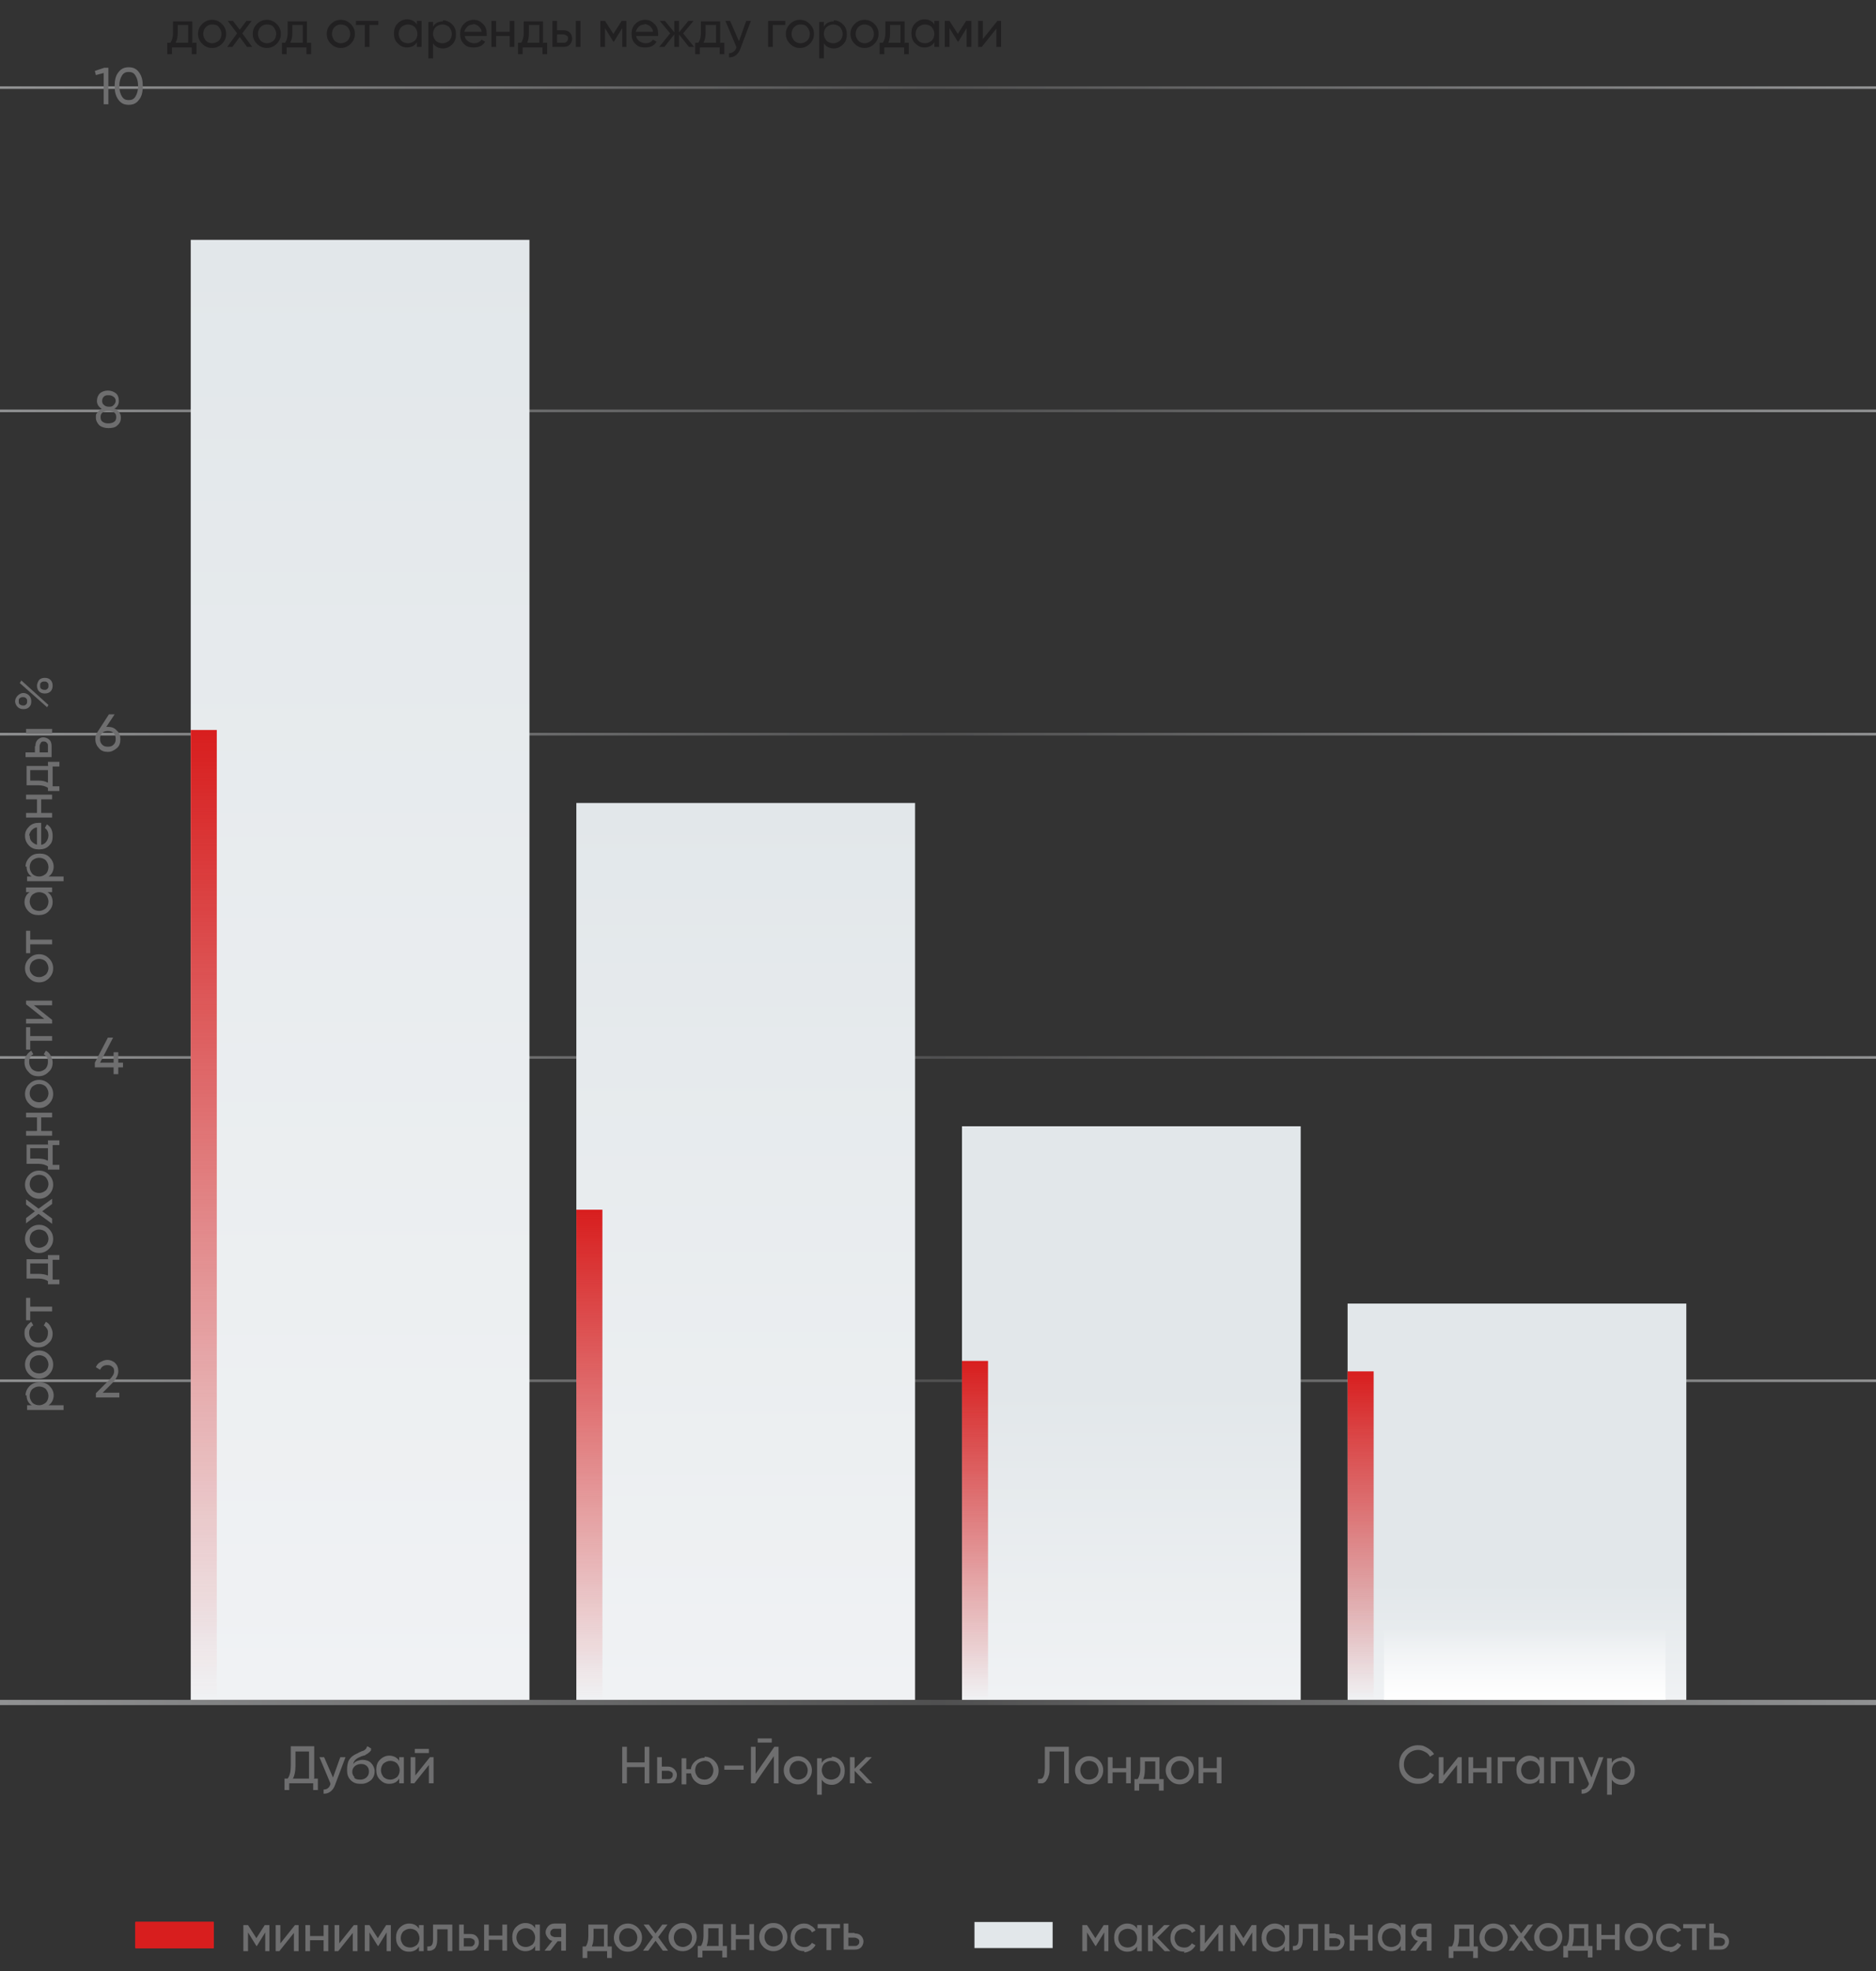 <?xml version="1.0" encoding="UTF-8"?> <svg xmlns="http://www.w3.org/2000/svg" xmlns:xlink="http://www.w3.org/1999/xlink" id="_Слой_1" data-name="Слой_1" version="1.1" viewBox="0 0 360 378"><rect x="0" y="0" width="360" height="378" fill="#333333" stroke="none"/><defs><style> .st0, .st1, .st2, .st3, .st4, .st5, .st6 { fill: none; } .st7 { fill: #171516; fill-opacity: .6; } .st8 { fill: url(#_Безымянный_градиент_9); } .st9 { fill: url(#_Безымянный_градиент_8); } .st10 { fill: url(#_Безымянный_градиент_7); } .st11 { fill: #d81e1e; } .st1 { stroke: url(#_Безымянный_градиент_6); } .st1, .st2, .st3, .st4, .st5, .st6 { stroke-opacity: .5; } .st2 { stroke: url(#_Безымянный_градиент_2); } .st2, .st3, .st4, .st5, .st6 { stroke-width: .5px; } .st3 { stroke: url(#_Безымянный_градиент_4); } .st4 { stroke: url(#_Безымянный_градиент_5); } .st5 { stroke: url(#_Безымянный_градиент_3); } .st12 { isolation: isolate; } .st13 { mix-blend-mode: multiply; } .st6 { stroke: url(#_Безымянный_градиент); } .st14 { mix-blend-mode: darken; } .st15 { fill: url(#_Безымянный_градиент_11); } .st16 { fill: url(#_Безымянный_градиент_10); } .st17 { fill: url(#_Безымянный_градиент_14); } .st18 { fill: url(#_Безымянный_градиент_13); } .st19 { fill: url(#_Безымянный_градиент_12); } .st20 { fill: url(#_Безымянный_градиент_15); } .st21 { fill: #6e6e6f; } .st22 { fill: #e2e7ea; } </style><linearGradient id="_Безымянный_градиент" data-name="Безымянный градиент" x1="0" y1="-313.2" x2="360" y2="-313.2" gradientTransform="translate(0 330)" gradientUnits="userSpaceOnUse"><stop offset="0" stop-color="#f0f2f4"></stop><stop offset=".5" stop-color="#6e6e6f"></stop><stop offset="1" stop-color="#f0f2f4"></stop></linearGradient><linearGradient id="_Безымянный_градиент_2" data-name="Безымянный градиент 2" x1="0" y1="-251.2" x2="360" y2="-251.2" gradientTransform="translate(0 330)" gradientUnits="userSpaceOnUse"><stop offset="0" stop-color="#f0f2f4"></stop><stop offset=".5" stop-color="#6e6e6f"></stop><stop offset="1" stop-color="#f0f2f4"></stop></linearGradient><linearGradient id="_Безымянный_градиент_3" data-name="Безымянный градиент 3" x1="0" y1="-189.2" x2="360" y2="-189.2" gradientTransform="translate(0 330)" gradientUnits="userSpaceOnUse"><stop offset="0" stop-color="#f0f2f4"></stop><stop offset=".5" stop-color="#6e6e6f"></stop><stop offset="1" stop-color="#f0f2f4"></stop></linearGradient><linearGradient id="_Безымянный_градиент_4" data-name="Безымянный градиент 4" x1="0" y1="-127.2" x2="360" y2="-127.2" gradientTransform="translate(0 330)" gradientUnits="userSpaceOnUse"><stop offset="0" stop-color="#f0f2f4"></stop><stop offset=".5" stop-color="#6e6e6f"></stop><stop offset="1" stop-color="#f0f2f4"></stop></linearGradient><linearGradient id="_Безымянный_градиент_5" data-name="Безымянный градиент 5" x1="0" y1="-65.2" x2="360" y2="-65.2" gradientTransform="translate(0 330)" gradientUnits="userSpaceOnUse"><stop offset="0" stop-color="#f0f2f4"></stop><stop offset=".5" stop-color="#6e6e6f"></stop><stop offset="1" stop-color="#f0f2f4"></stop></linearGradient><linearGradient id="_Безымянный_градиент_6" data-name="Безымянный градиент 6" x1="0" y1="-3.5" x2="360" y2="-3.5" gradientTransform="translate(0 330)" gradientUnits="userSpaceOnUse"><stop offset="0" stop-color="#f0f2f4"></stop><stop offset=".5" stop-color="#6e6e6f"></stop><stop offset="1" stop-color="#f0f2f4"></stop></linearGradient><linearGradient id="_Безымянный_градиент_7" data-name="Безымянный градиент 7" x1="69.1" y1="-284" x2="69.1" y2="-4" gradientTransform="translate(0 330)" gradientUnits="userSpaceOnUse"><stop offset="0" stop-color="#e2e7ea"></stop><stop offset="1" stop-color="#f0f2f4"></stop></linearGradient><linearGradient id="_Безымянный_градиент_8" data-name="Безымянный градиент 8" x1="39.1" y1="-190" x2="39.1" y2="-4" gradientTransform="translate(0 330)" gradientUnits="userSpaceOnUse"><stop offset="0" stop-color="#d81e1e"></stop><stop offset="1" stop-color="#d81e1e" stop-opacity="0"></stop></linearGradient><linearGradient id="_Безымянный_градиент_9" data-name="Безымянный градиент 9" x1="143.1" y1="-176" x2="143.1" y2="-4" gradientTransform="translate(0 330)" gradientUnits="userSpaceOnUse"><stop offset="0" stop-color="#e2e7ea"></stop><stop offset="1" stop-color="#f0f2f4"></stop></linearGradient><linearGradient id="_Безымянный_градиент_10" data-name="Безымянный градиент 10" x1="113.1" y1="-98" x2="113.1" y2="-4" gradientTransform="translate(0 330)" gradientUnits="userSpaceOnUse"><stop offset="0" stop-color="#d81e1e"></stop><stop offset="1" stop-color="#d81e1e" stop-opacity="0"></stop></linearGradient><linearGradient id="_Безымянный_градиент_11" data-name="Безымянный градиент 11" x1="217.1" y1="-63.3" x2="217.1" y2="-4" gradientTransform="translate(0 330)" gradientUnits="userSpaceOnUse"><stop offset="0" stop-color="#e2e7ea"></stop><stop offset="1" stop-color="#f0f2f4"></stop></linearGradient><linearGradient id="_Безымянный_градиент_12" data-name="Безымянный градиент 12" x1="187.1" y1="-69" x2="187.1" y2="-4" gradientTransform="translate(0 330)" gradientUnits="userSpaceOnUse"><stop offset="0" stop-color="#d81e1e"></stop><stop offset="1" stop-color="#d81e1e" stop-opacity="0"></stop></linearGradient><linearGradient id="_Безымянный_градиент_13" data-name="Безымянный градиент 13" x1="291.1" y1="-26.3" x2="291.1" y2="-4" gradientTransform="translate(0 330)" gradientUnits="userSpaceOnUse"><stop offset="0" stop-color="#e2e7ea"></stop><stop offset="1" stop-color="#f0f2f4"></stop></linearGradient><linearGradient id="_Безымянный_градиент_14" data-name="Безымянный градиент 14" x1="261.1" y1="-67" x2="261.1" y2="-4" gradientTransform="translate(0 330)" gradientUnits="userSpaceOnUse"><stop offset="0" stop-color="#d81e1e"></stop><stop offset="1" stop-color="#d81e1e" stop-opacity="0"></stop></linearGradient><linearGradient id="_Безымянный_градиент_15" data-name="Безымянный градиент 15" x1="292.6" y1="-17.9" x2="292.6" y2="-4" gradientTransform="translate(0 330)" gradientUnits="userSpaceOnUse"><stop offset="0" stop-color="#fff" stop-opacity="0"></stop><stop offset="1" stop-color="#fff"></stop></linearGradient></defs><g class="st12"><g id="_Слой_11" data-name="_Слой_1"><line class="st6" y1="16.8" x2="360" y2="16.8"></line><line class="st2" y1="78.8" x2="360" y2="78.8"></line><line class="st5" y1="140.8" x2="360" y2="140.8"></line><line class="st3" y1="202.8" x2="360" y2="202.8"></line><line class="st4" y1="264.8" x2="360" y2="264.8"></line><line class="st1" y1="326.5" x2="360" y2="326.5"></line><path class="st21" d="M4.9,267.6c0-.7.3-1.3.8-1.8.5-.5,1.1-.7,1.9-.7s1.4.2,1.9.7c.5.5.8,1.1.8,1.8s-.3,1.5-1,1.9h2.9v.9h-7v-.9h.9c-.7-.4-1-1.1-1-1.9ZM9.3,267.7c0-.5-.2-.9-.5-1.3-.3-.3-.8-.5-1.3-.5s-.9.2-1.3.5c-.3.3-.5.8-.5,1.3s.2.9.5,1.3c.3.3.8.5,1.3.5s.9-.2,1.3-.5c.3-.3.5-.8.5-1.3ZM9.4,259.8c.5.5.8,1.1.8,1.9s-.3,1.4-.8,1.9c-.5.5-1.1.8-1.9.8s-1.4-.3-1.9-.8c-.5-.5-.8-1.1-.8-1.9s.3-1.4.8-1.9,1.1-.8,1.9-.8,1.4.3,1.9.8ZM9.3,261.7c0-.5-.2-.9-.5-1.3-.3-.3-.8-.5-1.3-.5s-.9.2-1.3.5c-.3.3-.5.8-.5,1.3s.2.9.5,1.2.8.5,1.3.5.9-.2,1.3-.5c.3-.3.5-.8.5-1.2ZM10.1,255.7c0,.8-.2,1.4-.8,1.9-.5.5-1.1.8-1.9.8s-1.4-.2-1.9-.8c-.5-.5-.8-1.1-.8-1.9s.1-.9.4-1.3c.2-.4.6-.7.9-.9l.4.7c-.3.1-.5.3-.6.6-.2.3-.2.6-.2.9,0,.5.2.9.5,1.3.3.3.8.5,1.3.5s.9-.2,1.3-.5c.3-.3.5-.8.5-1.3s0-.6-.2-.9c-.2-.3-.4-.5-.6-.6l.4-.7c.4.2.7.5.9.9.2.4.4.8.4,1.3ZM5,248.9h.8v1.7h4.2v.9h-4.2v1.7h-.8v-4.3ZM9.2,241.4v-.7h2.2v.9h-1.3v3.8h1.3v.9h-2.2v-.6c-.4-.3-1.1-.5-1.8-.5h-2.3v-3.7h4.2ZM9.2,244.6v-2.3h-3.4v2h1.5c.7,0,1.4.1,1.8.3ZM9.4,235.7c.5.5.8,1.1.8,1.9s-.3,1.4-.8,1.9c-.5.5-1.1.8-1.9.8s-1.4-.3-1.9-.8c-.5-.5-.8-1.1-.8-1.9s.3-1.4.8-1.9c.5-.5,1.1-.8,1.9-.8s1.4.3,1.9.8ZM9.3,237.6c0-.5-.2-.9-.5-1.3-.3-.3-.8-.5-1.3-.5s-.9.2-1.3.5c-.3.3-.5.8-.5,1.3s.2.9.5,1.2.8.5,1.3.5.9-.2,1.3-.5c.3-.3.5-.8.5-1.2ZM10,229.9v1l-1.9,1.4,1.9,1.4v1l-2.6-1.9-2.4,1.8v-1l1.7-1.3-1.7-1.3v-1l2.4,1.8,2.6-1.9ZM9.4,225.3c.5.5.8,1.1.8,1.9s-.3,1.4-.8,1.9c-.5.5-1.1.8-1.9.8s-1.4-.3-1.9-.8c-.5-.5-.8-1.1-.8-1.9s.3-1.4.8-1.9c.5-.5,1.1-.8,1.9-.8s1.4.3,1.9.8ZM9.3,227.1c0-.5-.2-.9-.5-1.3-.3-.3-.8-.5-1.3-.5s-.9.2-1.3.5c-.3.3-.5.8-.5,1.3s.2.9.5,1.2.8.5,1.3.5.9-.2,1.3-.5c.3-.3.5-.8.5-1.2ZM9.2,219.4v-.7h2.2v.9h-1.3v3.8h1.3v.9h-2.2v-.6c-.4-.3-1.1-.5-1.8-.5h-2.3v-3.7h4.2ZM9.2,222.5v-2.3h-3.4v2h1.5c.7,0,1.4.1,1.8.4ZM5,214.3v-.9h5v.9h-2.1v2.6h2.1v.9h-5v-.9h2.1v-2.6h-2.1ZM9.4,207.9c.5.5.8,1.1.8,1.9s-.3,1.4-.8,1.9c-.5.5-1.1.8-1.9.8s-1.4-.3-1.9-.8c-.5-.5-.8-1.1-.8-1.9s.3-1.4.8-1.9c.5-.5,1.1-.8,1.9-.8s1.4.3,1.9.8ZM9.3,209.7c0-.5-.2-.9-.5-1.3-.3-.3-.8-.5-1.3-.5s-.9.2-1.3.5c-.3.3-.5.8-.5,1.3s.2.9.5,1.2.8.5,1.3.5.9-.2,1.3-.5c.3-.3.5-.8.5-1.2ZM10.1,203.7c0,.8-.2,1.4-.8,1.9-.5.5-1.1.8-1.9.8s-1.4-.2-1.9-.8c-.5-.5-.8-1.1-.8-1.9s.1-.9.4-1.3c.2-.4.6-.7.9-.9l.4.7c-.3.1-.5.3-.6.6-.2.3-.2.6-.2.9,0,.5.2.9.5,1.3.3.3.8.5,1.3.5s.9-.2,1.3-.5c.3-.3.5-.8.5-1.3s0-.6-.2-.9c-.2-.3-.4-.5-.6-.6l.4-.7c.4.2.7.5.9.9.2.4.4.8.4,1.3ZM5,197h.8v1.7h4.2v.9h-4.2v1.7h-.8v-4.3ZM5,192.6v-.7h5v.9h-3.5l3.5,2.8v.7h-5v-.9h3.5l-3.5-2.8ZM9.4,183.8c.5.5.8,1.1.8,1.9s-.3,1.4-.8,1.9c-.5.5-1.1.8-1.9.8s-1.4-.3-1.9-.8c-.5-.5-.8-1.1-.8-1.9s.3-1.4.8-1.9,1.1-.8,1.9-.8,1.4.3,1.9.8ZM9.3,185.7c0-.5-.2-.9-.5-1.3-.3-.3-.8-.5-1.3-.5s-.9.2-1.3.5c-.3.3-.5.8-.5,1.3s.2.9.5,1.2.8.5,1.3.5.9-.2,1.3-.5c.3-.3.5-.8.5-1.2ZM5,178.5h.8v1.7h4.2v.9h-4.2v1.7h-.8v-4.3ZM5,171.1v-.9h5v.9h-.9c.7.4,1,1.1,1,1.9s-.3,1.3-.8,1.8c-.5.5-1.1.7-1.9.7s-1.4-.2-1.9-.7c-.5-.5-.8-1.1-.8-1.8s.3-1.5,1-1.9h-.9ZM9.3,172.9c0-.5-.2-.9-.5-1.3-.3-.3-.8-.5-1.3-.5s-.9.2-1.3.5c-.3.3-.5.8-.5,1.3s.2.9.5,1.3c.3.3.8.5,1.3.5s.9-.2,1.3-.5c.3-.3.5-.8.5-1.3ZM4.9,166.2c0-.7.3-1.3.8-1.8.5-.5,1.1-.7,1.9-.7s1.4.2,1.9.7c.5.5.8,1.1.8,1.8s-.3,1.5-1,1.9h2.9v.9h-7v-.9h.9c-.7-.4-1-1.1-1-1.9ZM9.3,166.3c0-.5-.2-.9-.5-1.3-.3-.3-.8-.5-1.3-.5s-.9.2-1.3.5c-.3.3-.5.8-.5,1.3s.2.9.5,1.3c.3.3.8.5,1.3.5s.9-.2,1.3-.5c.3-.3.5-.8.5-1.3ZM7.9,162c.4,0,.8-.3,1-.6.2-.3.4-.7.4-1.2s-.2-1.1-.7-1.4l.4-.7c.8.5,1.1,1.2,1.1,2.2s-.2,1.4-.7,1.9c-.5.5-1.1.7-1.9.7s-1.4-.2-1.9-.7-.8-1.1-.8-1.9.3-1.3.8-1.8c.5-.5,1.1-.7,1.9-.7s.3,0,.4,0v4.2ZM5.7,160.2c0,.5.1.9.4,1.2.3.3.6.5,1,.6v-3.3c-.5,0-.8.3-1.1.6-.2.3-.4.6-.4,1ZM5,153.3v-.9h5v.9h-2.1v2.6h2.1v.9h-5v-.9h2.1v-2.6h-2.1ZM9.2,146.8v-.7h2.2v.9h-1.3v3.8h1.3v.9h-2.2v-.6c-.4-.3-1.1-.5-1.8-.5h-2.3v-3.7h4.2ZM9.2,150v-2.3h-3.4v2h1.5c.7,0,1.4.1,1.8.4ZM6.8,143.1c0-.5.1-.9.4-1.2.3-.3.7-.5,1.1-.5s.9.2,1.2.5c.3.3.4.7.4,1.2v2.1h-5v-.9h1.8v-1.2ZM5,140.7v-.9h5v.9h-5ZM9.2,143.1c0-.2,0-.5-.2-.6-.1-.2-.3-.3-.6-.3s-.4,0-.6.3c-.1.2-.2.4-.2.6v1.2h1.6v-1.2ZM6,134.5c0,.5-.1.8-.4,1.1s-.7.4-1.1.4-.8-.1-1.1-.4c-.3-.3-.5-.7-.5-1.1s.2-.8.5-1.1c.3-.3.7-.5,1.1-.5s.8.2,1.1.5c.3.3.4.7.4,1.1ZM5,135.1c.2-.2.2-.3.2-.6s0-.4-.2-.6c-.2-.2-.4-.2-.6-.2s-.4,0-.6.2c-.2.1-.2.3-.2.6s0,.4.2.6c.2.1.3.2.6.2s.4,0,.6-.2ZM9,135.6l-5.2-4.6.3-.5,5.2,4.7-.3.5ZM9.7,130.4c.3.3.4.7.4,1.1s-.1.8-.4,1.1-.7.4-1.1.4-.8-.1-1.1-.4c-.3-.3-.4-.7-.4-1.1s.2-.8.4-1.1c.3-.3.7-.4,1.1-.4s.8.1,1.1.4ZM9.1,132.1c.2-.2.2-.3.2-.6s0-.4-.2-.6c-.2-.2-.4-.2-.6-.2s-.4,0-.6.2c-.2.1-.2.3-.2.6s0,.4.2.6c.2.1.3.2.6.2s.4,0,.6-.2Z"></path><path class="st7" d="M37,8.2h.7v2.2h-.9v-1.3h-3.8v1.3h-.9v-2.2h.6c.3-.4.5-1.1.5-1.8v-2.3h3.7v4.2ZM33.8,8.2h2.3v-3.4h-2v1.5c0,.7-.1,1.4-.4,1.8ZM42.6,8.4c-.5.5-1.1.8-1.9.8s-1.4-.3-1.9-.8c-.5-.5-.8-1.1-.8-1.9s.3-1.4.8-1.9c.5-.5,1.1-.8,1.9-.8s1.4.3,1.9.8c.5.5.8,1.1.8,1.9s-.3,1.4-.8,1.9ZM40.7,8.3c.5,0,.9-.2,1.3-.5.3-.3.5-.8.5-1.3s-.2-.9-.5-1.3-.8-.5-1.3-.5-.9.2-1.2.5-.5.8-.5,1.3.2.9.5,1.3c.3.3.8.5,1.2.5ZM48.4,9h-1l-1.4-1.9-1.4,1.9h-1l1.9-2.6-1.8-2.4h1l1.3,1.7,1.3-1.7h1l-1.8,2.4,1.9,2.6ZM53.1,8.4c-.5.5-1.1.8-1.9.8s-1.4-.3-1.9-.8c-.5-.5-.8-1.1-.8-1.9s.3-1.4.8-1.9c.5-.5,1.1-.8,1.9-.8s1.4.3,1.9.8c.5.5.8,1.1.8,1.9s-.3,1.4-.8,1.9ZM51.2,8.3c.5,0,.9-.2,1.3-.5.3-.3.5-.8.5-1.3s-.2-.9-.5-1.3-.8-.5-1.3-.5-.9.2-1.2.5-.5.8-.5,1.3.2.9.5,1.3c.3.3.8.5,1.2.5ZM59,8.2h.7v2.2h-.9v-1.3h-3.8v1.3h-.9v-2.2h.6c.3-.4.5-1.1.5-1.8v-2.3h3.7v4.2ZM55.8,8.2h2.3v-3.4h-2v1.5c0,.7-.1,1.4-.4,1.8ZM67.3,8.4c-.5.5-1.1.8-1.9.8s-1.4-.3-1.9-.8c-.5-.5-.8-1.1-.8-1.9s.3-1.4.8-1.9c.5-.5,1.1-.8,1.9-.8s1.4.3,1.9.8c.5.5.8,1.1.8,1.9s-.3,1.4-.8,1.9ZM65.4,8.3c.5,0,.9-.2,1.3-.5.3-.3.5-.8.5-1.3s-.2-.9-.5-1.3c-.3-.3-.8-.5-1.3-.5s-.9.2-1.2.5c-.3.3-.5.8-.5,1.3s.2.9.5,1.3c.3.3.8.5,1.2.5ZM72.6,4v.8h-1.7v4.2h-.9v-4.2h-1.7v-.8h4.3ZM80,4h.9v5h-.9v-.9c-.4.7-1.1,1-1.9,1s-1.3-.3-1.8-.8c-.5-.5-.7-1.1-.7-1.9s.2-1.4.7-1.9c.5-.5,1.1-.8,1.8-.8s1.5.3,1.9,1v-.9ZM78.3,8.3c.5,0,.9-.2,1.3-.5.3-.3.5-.8.5-1.3s-.2-.9-.5-1.3c-.3-.3-.8-.5-1.3-.5s-.9.2-1.3.5c-.3.3-.5.8-.5,1.3s.2.9.5,1.3c.3.3.8.5,1.3.5ZM85,3.9c.7,0,1.3.3,1.8.8.5.5.7,1.1.7,1.9s-.2,1.4-.7,1.9c-.5.5-1.1.8-1.8.8s-1.5-.3-1.9-1v2.9h-.9v-7h.9v.9c.4-.7,1.1-1,1.9-1ZM84.9,8.3c.5,0,.9-.2,1.3-.5.3-.3.5-.8.5-1.3s-.2-.9-.5-1.3c-.3-.3-.8-.5-1.3-.5s-.9.2-1.3.5c-.3.3-.5.8-.5,1.3s.2.9.5,1.3c.3.3.8.5,1.3.5ZM89.2,6.9c0,.4.3.8.6,1,.3.2.7.4,1.2.4s1.1-.2,1.4-.7l.7.4c-.5.8-1.2,1.1-2.2,1.1s-1.4-.2-1.9-.7c-.5-.5-.7-1.1-.7-1.9s.2-1.4.7-1.9c.5-.5,1.1-.8,1.9-.8s1.3.3,1.8.8c.5.5.7,1.1.7,1.9s0,.3,0,.4h-4.2ZM90.9,4.7c-.5,0-.9.1-1.2.4-.3.3-.5.6-.6,1h3.3c0-.5-.3-.8-.6-1.1-.3-.2-.7-.4-1.1-.4ZM97.8,4h.9v5h-.9v-2.1h-2.6v2.1h-.9v-5h.9v2.1h2.6v-2.1ZM104.3,8.2h.7v2.2h-.9v-1.3h-3.8v1.3h-.9v-2.2h.6c.3-.4.5-1.1.5-1.8v-2.3h3.7v4.2ZM101.2,8.2h2.3v-3.4h-2v1.5c0,.7-.1,1.4-.3,1.8ZM108.1,5.8c.5,0,.9.1,1.2.4.3.3.5.7.5,1.2s-.2.9-.5,1.2c-.3.3-.7.4-1.2.4h-2.1v-5h.9v1.8h1.2ZM110.5,4h.9v5h-.9v-5ZM108.1,8.2c.2,0,.5,0,.6-.2.2-.1.3-.3.3-.6s0-.4-.3-.6c-.2-.1-.4-.2-.6-.2h-1.2v1.6h1.2ZM120.2,4v5h-.8v-3.6l-1.6,2.6h-.1l-1.6-2.6v3.6h-.9v-5h.9l1.6,2.5,1.6-2.5h.9ZM122.1,6.9c0,.4.3.8.6,1,.3.2.7.4,1.2.4s1.1-.2,1.4-.7l.7.4c-.5.8-1.2,1.1-2.2,1.1s-1.4-.2-1.9-.7c-.5-.5-.7-1.1-.7-1.9s.2-1.4.7-1.9,1.1-.8,1.9-.8,1.3.3,1.8.8c.5.5.7,1.1.7,1.9s0,.3,0,.4h-4.2ZM123.8,4.7c-.5,0-.9.1-1.2.4-.3.3-.5.6-.6,1h3.3c0-.5-.3-.8-.6-1.1-.3-.2-.7-.4-1.1-.4ZM133.2,9h-1l-1.9-2.4v2.4h-.9v-2.4l-1.9,2.4h-1l2.1-2.6-2-2.4h1l1.8,2.2v-2.2h.9v2.2l1.8-2.2h1l-2,2.4,2.1,2.6ZM138.3,8.2h.7v2.2h-.9v-1.3h-3.8v1.3h-.9v-2.2h.6c.3-.4.5-1.1.5-1.8v-2.3h3.7v4.2ZM135.1,8.2h2.3v-3.4h-2v1.5c0,.7-.1,1.4-.4,1.8ZM143.2,4h.9l-2,5.3c-.2.6-.5,1-.9,1.3-.4.3-.8.4-1.3.4v-.8c.6,0,1.1-.3,1.4-1v-.2c0,0-2.1-5-2.1-5h.9l1.7,3.9,1.4-3.9ZM150.7,4v.8h-2.4v4.2h-.9v-5h3.3ZM155.4,8.4c-.5.5-1.1.8-1.9.8s-1.4-.3-1.9-.8c-.5-.5-.8-1.1-.8-1.9s.3-1.4.8-1.9c.5-.5,1.1-.8,1.9-.8s1.4.3,1.9.8c.5.5.8,1.1.8,1.9s-.3,1.4-.8,1.9ZM153.6,8.3c.5,0,.9-.2,1.3-.5.3-.3.5-.8.5-1.3s-.2-.9-.5-1.3-.8-.5-1.3-.5-.9.2-1.2.5c-.3.3-.5.8-.5,1.3s.2.9.5,1.3c.3.3.8.5,1.2.5ZM160,3.9c.7,0,1.3.3,1.8.8.5.5.7,1.1.7,1.9s-.2,1.4-.7,1.9c-.5.5-1.1.8-1.8.8s-1.5-.3-1.9-1v2.9h-.9v-7h.9v.9c.4-.7,1.1-1,1.9-1ZM159.9,8.3c.5,0,.9-.2,1.3-.5.3-.3.5-.8.5-1.3s-.2-.9-.5-1.3c-.3-.3-.8-.5-1.3-.5s-.9.2-1.3.5c-.3.3-.5.8-.5,1.3s.2.9.5,1.3c.3.3.8.5,1.3.5ZM167.8,8.4c-.5.5-1.1.8-1.9.8s-1.4-.3-1.9-.8c-.5-.5-.8-1.1-.8-1.9s.3-1.4.8-1.9c.5-.5,1.1-.8,1.9-.8s1.4.3,1.9.8c.5.5.8,1.1.8,1.9s-.3,1.4-.8,1.9ZM165.9,8.3c.5,0,.9-.2,1.3-.5.3-.3.5-.8.5-1.3s-.2-.9-.5-1.3c-.3-.3-.8-.5-1.3-.5s-.9.2-1.2.5-.5.8-.5,1.3.2.9.5,1.3c.3.3.8.5,1.2.5ZM173.7,8.2h.7v2.2h-.9v-1.3h-3.8v1.3h-.9v-2.2h.6c.3-.4.5-1.1.5-1.8v-2.3h3.7v4.2ZM170.5,8.2h2.3v-3.4h-2v1.5c0,.7-.1,1.4-.3,1.8ZM179.3,4h.9v5h-.9v-.9c-.4.7-1.1,1-1.9,1s-1.3-.3-1.8-.8c-.5-.5-.7-1.1-.7-1.9s.2-1.4.7-1.9c.5-.5,1.1-.8,1.8-.8s1.5.3,1.9,1v-.9ZM177.5,8.3c.5,0,.9-.2,1.3-.5.3-.3.5-.8.5-1.3s-.2-.9-.5-1.3c-.3-.3-.8-.5-1.3-.5s-.9.2-1.3.5c-.3.3-.5.8-.5,1.3s.2.9.5,1.3c.3.3.8.5,1.3.5ZM186.4,4v5h-.9v-3.6l-1.6,2.6h-.1l-1.6-2.6v3.6h-.9v-5h.9l1.6,2.5,1.6-2.5h.9ZM191.4,4h.7v5h-.9v-3.5l-2.8,3.5h-.7v-5h.9v3.5l2.8-3.5Z"></path><path class="st21" d="M18.4,268v-.8l2.5-2.5c.7-.7,1-1.2,1-1.7s-.1-.7-.4-.9c-.2-.2-.5-.3-.9-.3-.7,0-1.1.3-1.4.9l-.8-.5c.2-.5.5-.8.9-1,.4-.2.8-.4,1.3-.4s1.1.2,1.5.6c.4.4.6.9.6,1.6s-.4,1.5-1.2,2.3l-1.8,1.8h3.2v.9h-4.5Z"></path><path class="st21" d="M23.6,203.8v.9h-.9v1.3h-.9v-1.3h-3.6v-.9l2.5-4.8h1l-2.5,4.8h2.6v-2h.9v2h.9Z"></path><path class="st21" d="M20.7,139.4c.7,0,1.3.2,1.7.7.5.4.7,1,.7,1.7s-.2,1.3-.7,1.7-1,.7-1.7.7-1.3-.2-1.7-.7c-.4-.4-.7-1-.7-1.7s.1-1,.4-1.4l2.2-3.4h1.1l-1.6,2.4c.1,0,.3,0,.3,0ZM19.6,142.8c.3.3.6.4,1.1.4s.8-.1,1.1-.4c.3-.3.4-.6.4-1.1s-.1-.8-.4-1.1c-.3-.3-.6-.4-1.1-.4s-.8.1-1.1.4c-.3.3-.4.6-.4,1.1s.1.8.4,1.1Z"></path><path class="st21" d="M22.1,78.4c.3.2.6.4.8.7.2.3.3.6.3,1,0,.6-.2,1.1-.7,1.5-.4.4-1,.5-1.7.5s-1.3-.2-1.7-.5c-.4-.4-.7-.9-.7-1.5s0-.7.3-1c.2-.3.5-.5.8-.7-.6-.4-.9-.9-.9-1.5s.2-1.1.6-1.5c.4-.3.9-.5,1.5-.5s1.1.2,1.5.5c.4.3.6.8.6,1.5s-.3,1.2-.9,1.5ZM20.8,75.8c-.4,0-.6,0-.9.3-.2.2-.3.5-.3.8s.1.6.4.8c.2.2.5.3.9.3s.6,0,.9-.3c.2-.2.4-.5.4-.8s-.1-.6-.4-.8-.5-.3-.9-.3ZM20.8,81.2c.4,0,.8-.1,1.1-.3.3-.2.4-.5.4-.9s-.1-.7-.4-.9c-.3-.2-.6-.3-1.1-.3s-.8.1-1.1.3c-.3.2-.4.5-.4.9s.1.7.4.9c.3.2.6.3,1.1.3Z"></path><path class="st21" d="M20,13h.8v7h-.9v-6l-1.5.4-.2-.8,1.8-.6ZM26.7,19.1c-.5.7-1.1,1-2,1s-1.5-.3-2-1c-.5-.7-.7-1.5-.7-2.6s.2-2,.7-2.6c.5-.7,1.1-1,2-1s1.5.3,2,1c.5.7.7,1.5.7,2.6s-.2,2-.7,2.6ZM23.4,18.5c.3.5.7.7,1.3.7s1-.2,1.3-.7c.3-.5.5-1.1.5-2s-.2-1.5-.5-2c-.3-.5-.7-.7-1.3-.7s-1,.2-1.3.7c-.3.5-.5,1.1-.5,2s.2,1.5.5,2Z"></path><path class="st11" d="M26,373.6v-5s15,0,15,0v5s-15,0-15,0Z"></path><path class="st11" d="M26,373.6v-5s15,0,15,0v5s-15,0-15,0Z"></path><path class="st11" d="M26,373.6v-5s15,0,15,0v5s-15,0-15,0Z"></path><path class="st11" d="M26,373.6v-5s15,0,15,0v5s-15,0-15,0Z"></path><path class="st21" d="M51.7,369.2v5s-.8,0-.8,0v-3.6s-1.6,2.6-1.6,2.6h-.1l-1.6-2.6v3.6s-.9,0-.9,0v-5s.9,0,.9,0l1.6,2.5,1.6-2.5h.9ZM56.6,369.2h.7s0,5,0,5h-.9s0-3.5,0-3.5l-2.8,3.5h-.7s0-5,0-5h.9s0,3.5,0,3.5l2.8-3.5ZM62.1,369.2h.9s0,5,0,5h-.9s0-2.1,0-2.1h-2.6s0,2.1,0,2.1h-.9s0-5,0-5h.9s0,2.1,0,2.1h2.6s0-2.1,0-2.1ZM67.9,369.2h.7s0,5,0,5h-.9s0-3.5,0-3.5l-2.8,3.5h-.7s0-5,0-5h.9s0,3.5,0,3.5l2.8-3.5ZM75,369.2v5s-.8,0-.8,0v-3.6s-1.6,2.6-1.6,2.6h-.1l-1.6-2.6v3.6s-.9,0-.9,0v-5s.9,0,.9,0l1.6,2.5,1.6-2.5h.9ZM80.4,369.2h.9s0,5,0,5h-.9s0-.9,0-.9c-.4.7-1.1,1-1.9,1-.7,0-1.3-.2-1.8-.8-.5-.5-.7-1.1-.7-1.9,0-.7.2-1.4.7-1.9.5-.5,1.1-.8,1.8-.8.8,0,1.5.3,1.9,1v-.9ZM78.7,373.5c.5,0,.9-.2,1.3-.5.3-.3.5-.8.5-1.3,0-.5-.2-.9-.5-1.3-.3-.3-.8-.5-1.3-.5-.5,0-.9.2-1.3.5-.3.3-.5.8-.5,1.3,0,.5.2.9.5,1.3.3.3.8.5,1.3.5ZM86.8,369.2v5s-.9,0-.9,0v-4.2s-2,0-2,0v2c0,.8-.2,1.4-.5,1.7-.3.3-.8.5-1.4.4v-.8c.3,0,.6,0,.8-.2.2-.2.3-.6.3-1.1v-2.9s3.7,0,3.7,0ZM90.2,370.9c.5,0,.9.1,1.2.4.3.3.5.7.5,1.2,0,.5-.2.9-.5,1.2-.3.3-.7.4-1.2.4h-2.1s0-5,0-5h.9s0,1.8,0,1.8h1.2ZM90.2,373.3c.2,0,.5,0,.6-.2.2-.1.3-.3.3-.6,0-.2,0-.4-.3-.6-.2-.1-.4-.2-.6-.2h-1.2s0,1.6,0,1.6h1.2ZM96.4,369.1h.9s0,5,0,5h-.9s0-2.1,0-2.1h-2.6s0,2.1,0,2.1h-.9s0-5,0-5h.9s0,2.1,0,2.1h2.6s0-2.1,0-2.1ZM102.7,369.1h.9s0,5,0,5h-.9s0-.9,0-.9c-.4.7-1.1,1-1.9,1-.7,0-1.3-.3-1.8-.8-.5-.5-.7-1.1-.7-1.9,0-.7.2-1.4.7-1.9.5-.5,1.1-.8,1.8-.8.8,0,1.5.3,1.9,1v-.9ZM100.9,373.4c.5,0,.9-.2,1.3-.5.3-.3.5-.8.5-1.3,0-.5-.2-.9-.5-1.3-.3-.3-.8-.5-1.3-.5-.5,0-.9.2-1.3.5-.3.3-.5.8-.5,1.3,0,.5.2.9.5,1.3.3.3.8.5,1.3.5ZM108.6,369.1v5s-.9,0-.9,0v-1.8s-.7,0-.7,0l-1.4,1.8h-1.1s1.5-1.9,1.5-1.9c-.4,0-.7-.3-.9-.6-.2-.3-.4-.6-.4-1,0-.5.2-.8.5-1.2.3-.3.7-.5,1.2-.5h2.1ZM106.5,371.5h1.2s0-1.6,0-1.6h-1.2c-.2,0-.5,0-.6.2-.2.1-.3.3-.3.6,0,.2,0,.4.3.6.2.1.4.2.6.2ZM116.7,373.3h.7s0,2.2,0,2.2h-.9s0-1.3,0-1.3h-3.8s0,1.3,0,1.3h-.9s0-2.2,0-2.2h.6c.3-.4.5-1.1.5-1.9v-2.3s3.7,0,3.7,0v4.2ZM113.6,373.3h2.3s0-3.4,0-3.4h-2s0,1.5,0,1.5c0,.7-.1,1.4-.3,1.8ZM122.4,373.5c-.5.5-1.1.8-1.9.8-.7,0-1.4-.2-1.9-.8-.5-.5-.8-1.1-.8-1.9,0-.7.3-1.4.8-1.9.5-.5,1.1-.8,1.9-.8.7,0,1.4.3,1.9.8.5.5.8,1.1.8,1.9,0,.7-.3,1.4-.8,1.9ZM120.5,373.4c.5,0,.9-.2,1.3-.5.3-.3.5-.8.5-1.3,0-.5-.2-.9-.5-1.3-.3-.3-.8-.5-1.3-.5-.5,0-.9.2-1.2.5-.3.3-.5.8-.5,1.3,0,.5.2.9.5,1.3.3.3.8.5,1.3.5ZM128.2,374.1h-1s-1.4-1.9-1.4-1.9l-1.4,1.9h-1s1.9-2.6,1.9-2.6l-1.8-2.4h1s1.3,1.7,1.3,1.7l1.3-1.7h1s-1.8,2.4-1.8,2.4l1.9,2.6ZM132.9,373.4c-.5.5-1.1.8-1.9.8s-1.4-.3-1.9-.8c-.5-.5-.8-1.1-.8-1.9,0-.7.3-1.4.8-1.9.5-.5,1.1-.8,1.9-.8.7,0,1.4.3,1.9.8.5.5.8,1.1.8,1.9,0,.7-.3,1.4-.8,1.9ZM131,373.4c.5,0,.9-.2,1.3-.5.3-.3.5-.8.5-1.3,0-.5-.2-.9-.5-1.3-.3-.3-.8-.5-1.3-.5-.5,0-.9.2-1.2.5-.3.3-.5.8-.5,1.3,0,.5.2.9.5,1.3.3.3.8.5,1.3.5ZM138.8,373.2h.7s0,2.2,0,2.2h-.9s0-1.3,0-1.3h-3.8s0,1.3,0,1.3h-.9s0-2.2,0-2.2h.6c.3-.4.5-1.1.5-1.9v-2.3s3.7,0,3.7,0v4.2ZM135.6,373.2h2.3s0-3.4,0-3.4h-2s0,1.5,0,1.5c0,.7-.1,1.4-.3,1.9ZM143.8,369h.9s0,5,0,5h-.9s0-2.1,0-2.1h-2.6s0,2.1,0,2.1h-.9s0-5,0-5h.9s0,2.1,0,2.1h2.6s0-2.1,0-2.1ZM150.3,373.4c-.5.5-1.1.8-1.9.8-.7,0-1.4-.3-1.9-.8-.5-.5-.8-1.1-.8-1.9,0-.7.2-1.4.8-1.9.5-.5,1.1-.8,1.9-.8.7,0,1.4.2,1.9.8.5.5.8,1.1.8,1.9,0,.7-.3,1.4-.8,1.9ZM148.4,373.3c.5,0,.9-.2,1.3-.5.3-.3.5-.8.5-1.3,0-.5-.2-.9-.5-1.3-.3-.3-.8-.5-1.3-.5-.5,0-.9.2-1.2.5-.3.3-.5.8-.5,1.3,0,.5.2.9.5,1.3.3.3.8.5,1.3.5ZM154.4,374.2c-.8,0-1.4-.2-1.9-.7-.5-.5-.8-1.1-.8-1.9,0-.7.2-1.4.7-1.9.5-.5,1.1-.8,1.9-.8.5,0,.9.1,1.3.4.4.2.7.5.9.9l-.7.4c-.1-.3-.3-.5-.6-.6-.3-.2-.6-.2-.9-.2-.5,0-.9.2-1.3.5-.3.3-.5.8-.5,1.3,0,.5.2.9.5,1.3.3.3.8.5,1.3.5.3,0,.6,0,.9-.2.3-.2.5-.4.6-.6l.7.4c-.2.4-.5.7-.9,1-.4.2-.8.4-1.3.4ZM161.2,369v.8s-1.7,0-1.7,0v4.2s-.9,0-.9,0v-4.2s-1.7,0-1.7,0v-.8s4.3,0,4.3,0ZM164,370.8c.5,0,.9.1,1.2.4.3.3.5.7.5,1.1,0,.5-.2.9-.5,1.2-.3.3-.7.4-1.2.4h-2.1s0-5,0-5h.9s0,1.8,0,1.8h1.2ZM164,373.2c.2,0,.5,0,.6-.2.2-.1.3-.3.3-.6,0-.2,0-.4-.3-.6-.2-.1-.4-.2-.6-.2h-1.2s0,1.6,0,1.6h1.2Z"></path><path class="st22" d="M187,373.6v-5s15,0,15,0v5s-15,0-15,0Z"></path><path class="st21" d="M212.7,369.2v5s-.8,0-.8,0v-3.6s-1.6,2.6-1.6,2.6h-.1s-1.6-2.6-1.6-2.6v3.6s-.9,0-.9,0v-5s.9,0,.9,0l1.6,2.5,1.6-2.5h.9ZM218.2,369.2h.9s0,5,0,5h-.9s0-.9,0-.9c-.4.7-1.1,1-1.9,1-.7,0-1.3-.3-1.8-.8-.5-.5-.7-1.1-.7-1.9,0-.7.2-1.4.7-1.9.5-.5,1.1-.8,1.8-.8.8,0,1.5.3,1.9,1v-.9ZM216.4,373.5c.5,0,.9-.2,1.3-.5.3-.3.5-.8.5-1.3,0-.5-.2-.9-.5-1.3-.3-.3-.8-.5-1.3-.5-.5,0-.9.2-1.3.5-.3.3-.5.8-.5,1.3,0,.5.2.9.5,1.3.3.3.8.5,1.3.5ZM224.6,374.2h-1.1s-2.3-2.4-2.3-2.4v2.4s-.9,0-.9,0v-5s.9,0,.9,0v2.2s2.2-2.2,2.2-2.2h1.1s-2.4,2.4-2.4,2.4l2.5,2.6ZM227.3,374.3c-.8,0-1.4-.2-1.9-.7-.5-.5-.8-1.1-.8-1.9,0-.7.2-1.4.7-1.9.5-.5,1.1-.8,1.9-.8.5,0,.9.1,1.3.4.4.2.7.5.9.9l-.7.4c-.1-.3-.3-.5-.6-.6-.3-.2-.6-.2-.9-.2-.5,0-.9.2-1.3.5-.3.3-.5.8-.5,1.3,0,.5.2.9.5,1.3.3.3.8.5,1.3.5.3,0,.6,0,.9-.2.3-.2.5-.4.6-.6l.7.4c-.2.4-.5.7-.9,1-.4.2-.8.4-1.3.4ZM234,369.2h.7s0,5,0,5h-.9s0-3.5,0-3.5l-2.8,3.5h-.7s0-5,0-5h.9s0,3.5,0,3.5l2.8-3.5ZM241.1,369.2v5s-.8,0-.8,0v-3.6s-1.6,2.6-1.6,2.6h-.1l-1.6-2.6v3.6s-.9,0-.9,0v-5s.9,0,.9,0l1.6,2.5,1.6-2.5h.9ZM246.5,369.2h.9s0,5,0,5h-.9s0-.9,0-.9c-.4.7-1.1,1-1.9,1-.7,0-1.3-.2-1.8-.8-.5-.5-.7-1.1-.7-1.9,0-.7.2-1.4.7-1.9.5-.5,1.1-.8,1.8-.8.8,0,1.5.3,1.9,1v-.9ZM244.8,373.5c.5,0,.9-.2,1.3-.5.3-.3.5-.8.5-1.3,0-.5-.2-.9-.5-1.3-.3-.3-.8-.5-1.3-.5-.5,0-.9.2-1.3.5-.3.3-.5.8-.5,1.3,0,.5.2.9.5,1.3.3.3.8.5,1.3.5ZM252.9,369.1v5s-.9,0-.9,0v-4.2s-2,0-2,0v2c0,.8-.2,1.4-.5,1.7-.3.3-.8.5-1.4.4v-.8c.3,0,.6,0,.8-.2.2-.2.3-.6.3-1.1v-2.9s3.7,0,3.7,0ZM256.3,370.9c.5,0,.9.1,1.2.4.3.3.5.7.5,1.1,0,.5-.2.9-.5,1.2-.3.3-.7.4-1.2.4h-2.1s0-5,0-5h.9s0,1.8,0,1.8h1.2ZM256.3,373.3c.2,0,.5,0,.6-.2.2-.1.3-.3.3-.6s0-.4-.3-.6c-.2-.1-.4-.2-.6-.2h-1.2s0,1.6,0,1.6h1.2ZM262.5,369.1h.9s0,5,0,5h-.9s0-2.1,0-2.1h-2.6s0,2.1,0,2.1h-.9s0-5,0-5h.9s0,2.1,0,2.1h2.6s0-2.1,0-2.1ZM268.8,369.1h.9s0,5,0,5h-.9s0-.9,0-.9c-.4.7-1.1,1-1.9,1-.7,0-1.3-.3-1.8-.8-.5-.5-.7-1.1-.7-1.9,0-.7.2-1.4.7-1.9.5-.5,1.1-.8,1.8-.8.8,0,1.5.3,1.9,1v-.9ZM267,373.4c.5,0,.9-.2,1.3-.5.3-.3.5-.8.5-1.3,0-.5-.2-.9-.5-1.3-.3-.3-.8-.5-1.3-.5-.5,0-.9.2-1.3.5-.3.3-.5.8-.5,1.3,0,.5.2.9.5,1.3.3.3.8.5,1.3.5ZM274.7,369.1v5s-.9,0-.9,0v-1.8s-.7,0-.7,0l-1.4,1.8h-1.1s1.5-1.9,1.5-1.9c-.4,0-.7-.3-.9-.6-.2-.3-.4-.6-.4-1,0-.5.2-.8.5-1.2.3-.3.7-.5,1.2-.5h2.1ZM272.6,371.5h1.2s0-1.6,0-1.6h-1.2c-.2,0-.5,0-.6.2-.2.1-.3.3-.3.6,0,.2,0,.4.3.6.2.1.4.2.6.2ZM282.9,373.3h.7s0,2.2,0,2.2h-.9s0-1.3,0-1.3h-3.8s0,1.3,0,1.3h-.9s0-2.2,0-2.2h.6c.3-.4.5-1.1.5-1.9v-2.3s3.7,0,3.7,0v4.2ZM279.7,373.3h2.3s0-3.4,0-3.4h-2s0,1.5,0,1.5c0,.7-.1,1.4-.3,1.9ZM288.5,373.5c-.5.5-1.1.8-1.9.8-.7,0-1.4-.2-1.9-.8-.5-.5-.8-1.1-.8-1.9,0-.7.3-1.4.8-1.9.5-.5,1.1-.8,1.9-.8.7,0,1.4.3,1.9.8.5.5.8,1.1.8,1.9,0,.7-.3,1.4-.8,1.9ZM286.6,373.4c.5,0,.9-.2,1.3-.5.3-.3.5-.8.5-1.3,0-.5-.2-.9-.5-1.3-.3-.3-.8-.5-1.3-.5-.5,0-.9.2-1.2.5-.3.3-.5.8-.5,1.3,0,.5.2.9.5,1.3.3.3.8.5,1.3.5ZM294.3,374.1h-1s-1.4-1.9-1.4-1.9l-1.4,1.9h-1s1.9-2.6,1.9-2.6l-1.8-2.4h1s1.3,1.7,1.3,1.7l1.3-1.7h1s-1.8,2.4-1.8,2.4l1.9,2.6ZM299,373.4c-.5.5-1.1.8-1.9.8-.7,0-1.4-.3-1.9-.8-.5-.5-.8-1.1-.8-1.9,0-.7.3-1.4.8-1.9.5-.5,1.1-.8,1.9-.8.7,0,1.4.3,1.9.8.5.5.8,1.1.8,1.9,0,.7-.3,1.4-.8,1.9ZM297.1,373.3c.5,0,.9-.2,1.3-.5.3-.3.5-.8.5-1.3,0-.5-.2-.9-.5-1.3-.3-.3-.8-.5-1.3-.5-.5,0-.9.2-1.2.5-.3.3-.5.8-.5,1.3,0,.5.2.9.5,1.3.3.3.8.5,1.3.5ZM304.9,373.2h.7s0,2.2,0,2.2h-.9s0-1.3,0-1.3h-3.8s0,1.3,0,1.3h-.9s0-2.2,0-2.2h.6c.3-.4.5-1.1.5-1.9v-2.3s3.7,0,3.7,0v4.2ZM301.7,373.2h2.3s0-3.4,0-3.4h-2s0,1.5,0,1.5c0,.7-.1,1.4-.3,1.9ZM309.9,369h.9s0,5,0,5h-.9s0-2.1,0-2.1h-2.6s0,2.1,0,2.1h-.9s0-5,0-5h.9s0,2.1,0,2.1h2.6s0-2.1,0-2.1ZM316.4,373.4c-.5.5-1.1.8-1.9.8-.7,0-1.4-.3-1.9-.8-.5-.5-.8-1.1-.8-1.9s.3-1.4.8-1.9c.5-.5,1.1-.8,1.9-.8.7,0,1.4.2,1.9.8.5.5.8,1.1.8,1.9,0,.7-.3,1.4-.8,1.9ZM314.5,373.3c.5,0,.9-.2,1.3-.5.3-.3.5-.8.5-1.3,0-.5-.2-.9-.5-1.3-.3-.3-.8-.5-1.3-.5-.5,0-.9.2-1.2.5-.3.3-.5.8-.5,1.3,0,.5.2.9.5,1.3.3.3.8.5,1.3.5ZM320.5,374.2c-.8,0-1.4-.2-1.9-.7-.5-.5-.8-1.1-.8-1.9,0-.7.2-1.4.7-1.9.5-.5,1.1-.8,1.9-.8.5,0,.9.1,1.3.4.4.2.7.5.9.9l-.7.4c-.1-.3-.3-.5-.6-.6-.3-.2-.6-.2-.9-.2-.5,0-.9.2-1.3.5-.3.3-.5.8-.5,1.3,0,.5.2.9.5,1.3.3.3.8.5,1.3.5.3,0,.6,0,.9-.2.3-.2.5-.4.6-.6l.7.4c-.2.4-.5.7-.9,1-.4.2-.8.4-1.3.4ZM327.3,369v.8s-1.7,0-1.7,0v4.2s-.9,0-.9,0v-4.2s-1.7,0-1.7,0v-.8s4.3,0,4.3,0ZM330.1,370.8c.5,0,.9.1,1.2.4.3.3.5.7.5,1.1,0,.5-.2.9-.5,1.2-.3.3-.7.4-1.2.4h-2.1s0-5,0-5h.9s0,1.8,0,1.8h1.2ZM330.1,373.2c.2,0,.5,0,.6-.2.2-.1.3-.3.3-.6,0-.2,0-.4-.3-.6-.2-.1-.4-.2-.6-.2h-1.2s0,1.6,0,1.6h1.2Z"></path><rect class="st10" x="36.6" y="46" width="65" height="280"></rect><g class="st13"><rect class="st0" x="44.6" y="75.1" width="53.8" height="250.9"></rect></g><rect class="st9" x="36.6" y="140" width="5" height="186"></rect><path class="st21" d="M60.2,341.1h.8v2.2h-.9v-1.3h-4.6v1.3h-.9v-2.2h.6c.4-.5.6-1.4.6-2.5v-3.7h4.5v6.1ZM56.2,341.1h3.1v-5.2h-2.6v2.8c0,1.1-.2,1.9-.5,2.4ZM65.4,337h.9l-2,5.3c-.2.6-.5,1-.9,1.3-.4.3-.8.4-1.3.4v-.8c.6,0,1.1-.3,1.3-1v-.2c0,0-2.1-5-2.1-5h.9l1.7,3.9,1.4-3.9ZM69.1,342.1c-.7,0-1.3-.2-1.8-.7-.5-.5-.7-1.1-.7-1.9s.1-1.5.4-2c.3-.5.8-.9,1.5-1.2.1,0,.3-.2.6-.3.2-.1.4-.2.5-.2.1,0,.2-.1.4-.2.1-.1.2-.2.3-.3,0-.1.1-.3.2-.4l.7.4c0,.1,0,.2,0,.3,0,0,0,.2-.2.3,0,0-.1.2-.2.2s-.1.1-.2.2c-.1,0-.2.1-.2.1,0,0-.1,0-.3.2-.1,0-.2.1-.3.1,0,0-.2,0-.3.1-.2,0-.3.1-.3.1-.5.2-.8.4-1,.6-.2.2-.4.5-.4.8.2-.3.5-.5.8-.6.3-.1.6-.2,1-.2.6,0,1.2.2,1.6.6.4.4.7,1,.7,1.6s-.2,1.2-.7,1.7c-.5.4-1.1.7-1.8.7ZM67.9,340.9c.3.3.7.4,1.2.4s.8-.1,1.2-.4c.3-.3.5-.6.5-1.1s-.1-.8-.4-1.1c-.3-.3-.7-.4-1.1-.4s-.8.1-1.2.4c-.3.3-.5.6-.5,1.1s.2.8.5,1.1ZM76.6,337h.9v5h-.9v-.9c-.4.7-1.1,1-1.9,1s-1.3-.3-1.8-.8c-.5-.5-.7-1.1-.7-1.9s.2-1.4.7-1.9c.5-.5,1.1-.8,1.8-.8s1.5.3,1.9,1v-.9ZM74.9,341.3c.5,0,.9-.2,1.3-.5.3-.3.5-.8.5-1.3s-.2-.9-.5-1.3c-.3-.3-.8-.5-1.3-.5s-.9.2-1.3.5c-.3.3-.5.8-.5,1.3s.2.9.5,1.3c.3.3.8.5,1.3.5ZM79.6,336.2v-.8h2.7v.8h-2.7ZM82.5,337h.7v5h-.9v-3.5l-2.8,3.5h-.7v-5h.9v3.5l2.8-3.5Z"></path><rect class="st8" x="110.6" y="154" width="65" height="172"></rect><g class="st13"><rect class="st0" x="117.6" y="169" width="50" height="157"></rect></g><rect class="st16" x="110.6" y="232" width="5" height="94"></rect><path class="st21" d="M123.7,335h.9v7h-.9v-3.1h-3.4v3.1h-.9v-7h.9v3h3.4v-3ZM128.2,338.8c.5,0,.9.2,1.2.5.3.3.5.7.5,1.1s-.2.9-.5,1.2c-.3.3-.7.4-1.2.4h-2.1v-5h.9v1.8h1.2ZM128.2,341.2c.2,0,.5,0,.6-.2.2-.1.3-.3.3-.6s0-.4-.3-.6c-.2-.1-.4-.2-.6-.2h-1.2v1.6h1.2ZM135.2,336.9c.7,0,1.4.3,1.9.8.5.5.8,1.1.8,1.9s-.3,1.4-.8,1.9c-.5.5-1.1.8-1.9.8s-1.2-.2-1.7-.6c-.5-.4-.8-1-.9-1.6h-.9v2.1h-.9v-5h.9v2.1h.9c0-.6.4-1.2.9-1.6.5-.4,1.1-.6,1.7-.6ZM135.2,341.3c.5,0,.9-.2,1.2-.5s.5-.8.5-1.3-.2-.9-.5-1.3-.8-.5-1.2-.5-.9.2-1.3.5c-.3.3-.5.8-.5,1.3s.2.9.5,1.3c.3.3.8.5,1.3.5ZM139,339.4v-.8h3.7v.8h-3.7ZM145.4,334.2v-.8h2.7v.8h-2.7ZM148.5,342v-5.2l-3.6,5.2h-.8v-7h.9v5.2l3.6-5.2h.8v7h-.9ZM155,341.4c-.5.5-1.1.8-1.9.8s-1.4-.3-1.9-.8c-.5-.5-.8-1.1-.8-1.9s.3-1.4.8-1.9c.5-.5,1.1-.8,1.9-.8s1.4.3,1.9.8c.5.5.8,1.1.8,1.9s-.3,1.4-.8,1.9ZM153.2,341.3c.5,0,.9-.2,1.3-.5.3-.3.5-.8.5-1.3s-.2-.9-.5-1.3c-.3-.3-.8-.5-1.3-.5s-.9.2-1.2.5c-.3.3-.5.8-.5,1.3s.2.9.5,1.3c.3.3.8.5,1.2.5ZM159.6,336.9c.7,0,1.3.3,1.8.8.5.5.7,1.1.7,1.9s-.2,1.4-.7,1.9c-.5.5-1.1.8-1.8.8s-1.5-.3-1.9-1v2.9h-.9v-7h.9v.9c.4-.7,1.1-1,1.9-1ZM159.5,341.3c.5,0,.9-.2,1.3-.5.3-.3.5-.8.5-1.3s-.2-.9-.5-1.3c-.3-.3-.8-.5-1.3-.5s-.9.2-1.3.5c-.3.3-.5.8-.5,1.3s.2.9.5,1.3c.3.3.8.5,1.3.5ZM167.4,342h-1.1l-2.3-2.4v2.4h-.9v-5h.9v2.2l2.2-2.2h1.1l-2.4,2.4,2.5,2.6Z"></path><rect class="st15" x="184.6" y="216" width="65" height="110"></rect><rect class="st19" x="184.6" y="261" width="5" height="65"></rect><g class="st14"><rect class="st0" x="202.6" y="237" width="29" height="89"></rect></g><path class="st21" d="M199.2,342v-.8c.5,0,.8,0,1-.4.2-.3.3-.9.3-1.8v-4h4.6v7h-.9v-6.1h-2.8v3.1c0,.6,0,1.2-.2,1.6-.1.4-.3.7-.5,1-.2.2-.5.4-.7.4-.3,0-.6,0-.9,0ZM210.9,341.4c-.5.5-1.1.8-1.9.8s-1.4-.3-1.9-.8c-.5-.5-.8-1.1-.8-1.9s.3-1.4.8-1.9c.5-.5,1.1-.8,1.9-.8s1.4.3,1.9.8c.5.5.8,1.1.8,1.9s-.3,1.4-.8,1.9ZM209,341.3c.5,0,.9-.2,1.3-.5.3-.3.5-.8.5-1.3s-.2-.9-.5-1.3c-.3-.3-.8-.5-1.3-.5s-.9.2-1.2.5-.5.8-.5,1.3.2.9.5,1.3.8.5,1.2.5ZM216.1,337h.9v5h-.9v-2.1h-2.6v2.1h-.9v-5h.9v2.1h2.6v-2.1ZM222.6,341.2h.7v2.2h-.9v-1.3h-3.8v1.3h-.9v-2.2h.6c.3-.4.5-1.1.5-1.9v-2.3h3.7v4.2ZM219.4,341.2h2.3v-3.4h-2v1.5c0,.7-.1,1.4-.3,1.9ZM228.3,341.4c-.5.5-1.1.8-1.9.8s-1.4-.3-1.9-.8c-.5-.5-.8-1.1-.8-1.9s.3-1.4.8-1.9c.5-.5,1.1-.8,1.9-.8s1.4.3,1.9.8c.5.5.8,1.1.8,1.9s-.3,1.4-.8,1.9ZM226.4,341.3c.5,0,.9-.2,1.3-.5.3-.3.5-.8.5-1.3s-.2-.9-.5-1.3c-.3-.3-.8-.5-1.3-.5s-.9.2-1.2.5-.5.8-.5,1.3.2.9.5,1.3.8.5,1.2.5ZM233.5,337h.9v5h-.9v-2.1h-2.6v2.1h-.9v-5h.9v2.1h2.6v-2.1Z"></path><rect class="st18" x="258.6" y="250" width="65" height="76"></rect><rect class="st17" x="258.6" y="263" width="5" height="63"></rect><g class="st13"><rect class="st0" x="265.6" y="299" width="54" height="27"></rect><rect class="st20" x="265.6" y="299" width="54" height="27"></rect></g><path class="st21" d="M272.1,342.1c-1.1,0-1.9-.4-2.6-1.1-.7-.7-1-1.6-1-2.6s.3-1.9,1-2.6c.7-.7,1.6-1.1,2.6-1.1s1.2.2,1.8.5c.5.3,1,.7,1.3,1.2l-.8.5c-.2-.4-.5-.7-.9-.9-.4-.2-.8-.4-1.3-.4-.8,0-1.5.3-2,.8-.5.5-.8,1.2-.8,2s.3,1.4.8,1.9c.5.5,1.2.8,2,.8s.9-.1,1.3-.3c.4-.2.7-.5.9-.9l.8.5c-.3.5-.7.9-1.2,1.2-.5.3-1.1.5-1.8.5ZM279.8,337h.7v5h-.9v-3.5l-2.8,3.5h-.7v-5h.9v3.5l2.8-3.5ZM285.3,337h.9v5h-.9v-2.1h-2.6v2.1h-.9v-5h.9v2.1h2.6v-2.1ZM290.7,337v.8h-2.4v4.2h-.9v-5h3.3ZM295.4,337h.9v5h-.9v-.9c-.4.7-1.1,1-1.9,1s-1.3-.3-1.8-.8c-.5-.5-.7-1.1-.7-1.9s.2-1.4.7-1.9c.5-.5,1.1-.8,1.8-.8s1.5.3,1.9,1v-.9ZM293.7,341.3c.5,0,.9-.2,1.3-.5.3-.3.5-.8.5-1.3s-.2-.9-.5-1.3c-.3-.3-.8-.5-1.3-.5s-.9.2-1.3.5c-.3.3-.5.8-.5,1.3s.2.9.5,1.3c.3.3.8.5,1.3.5ZM302,337v5h-.9v-4.2h-2.6v4.2h-.9v-5h4.3ZM306.8,337h.9l-2,5.3c-.2.6-.5,1-.9,1.3-.4.3-.8.4-1.3.4v-.8c.6,0,1.1-.3,1.4-1v-.2c0,0-2.1-5-2.1-5h.9l1.7,3.9,1.4-3.9ZM311.2,336.9c.7,0,1.3.3,1.8.8.5.5.7,1.1.7,1.9s-.2,1.4-.7,1.9c-.5.5-1.1.8-1.8.8s-1.5-.3-1.9-1v2.9h-.9v-7h.9v.9c.4-.7,1.1-1,1.9-1ZM311.1,341.3c.5,0,.9-.2,1.3-.5.3-.3.5-.8.5-1.3s-.2-.9-.5-1.3c-.3-.3-.8-.5-1.3-.5s-.9.2-1.3.5c-.3.3-.5.8-.5,1.3s.2.9.5,1.3c.3.3.8.5,1.3.5Z"></path></g></g></svg> 